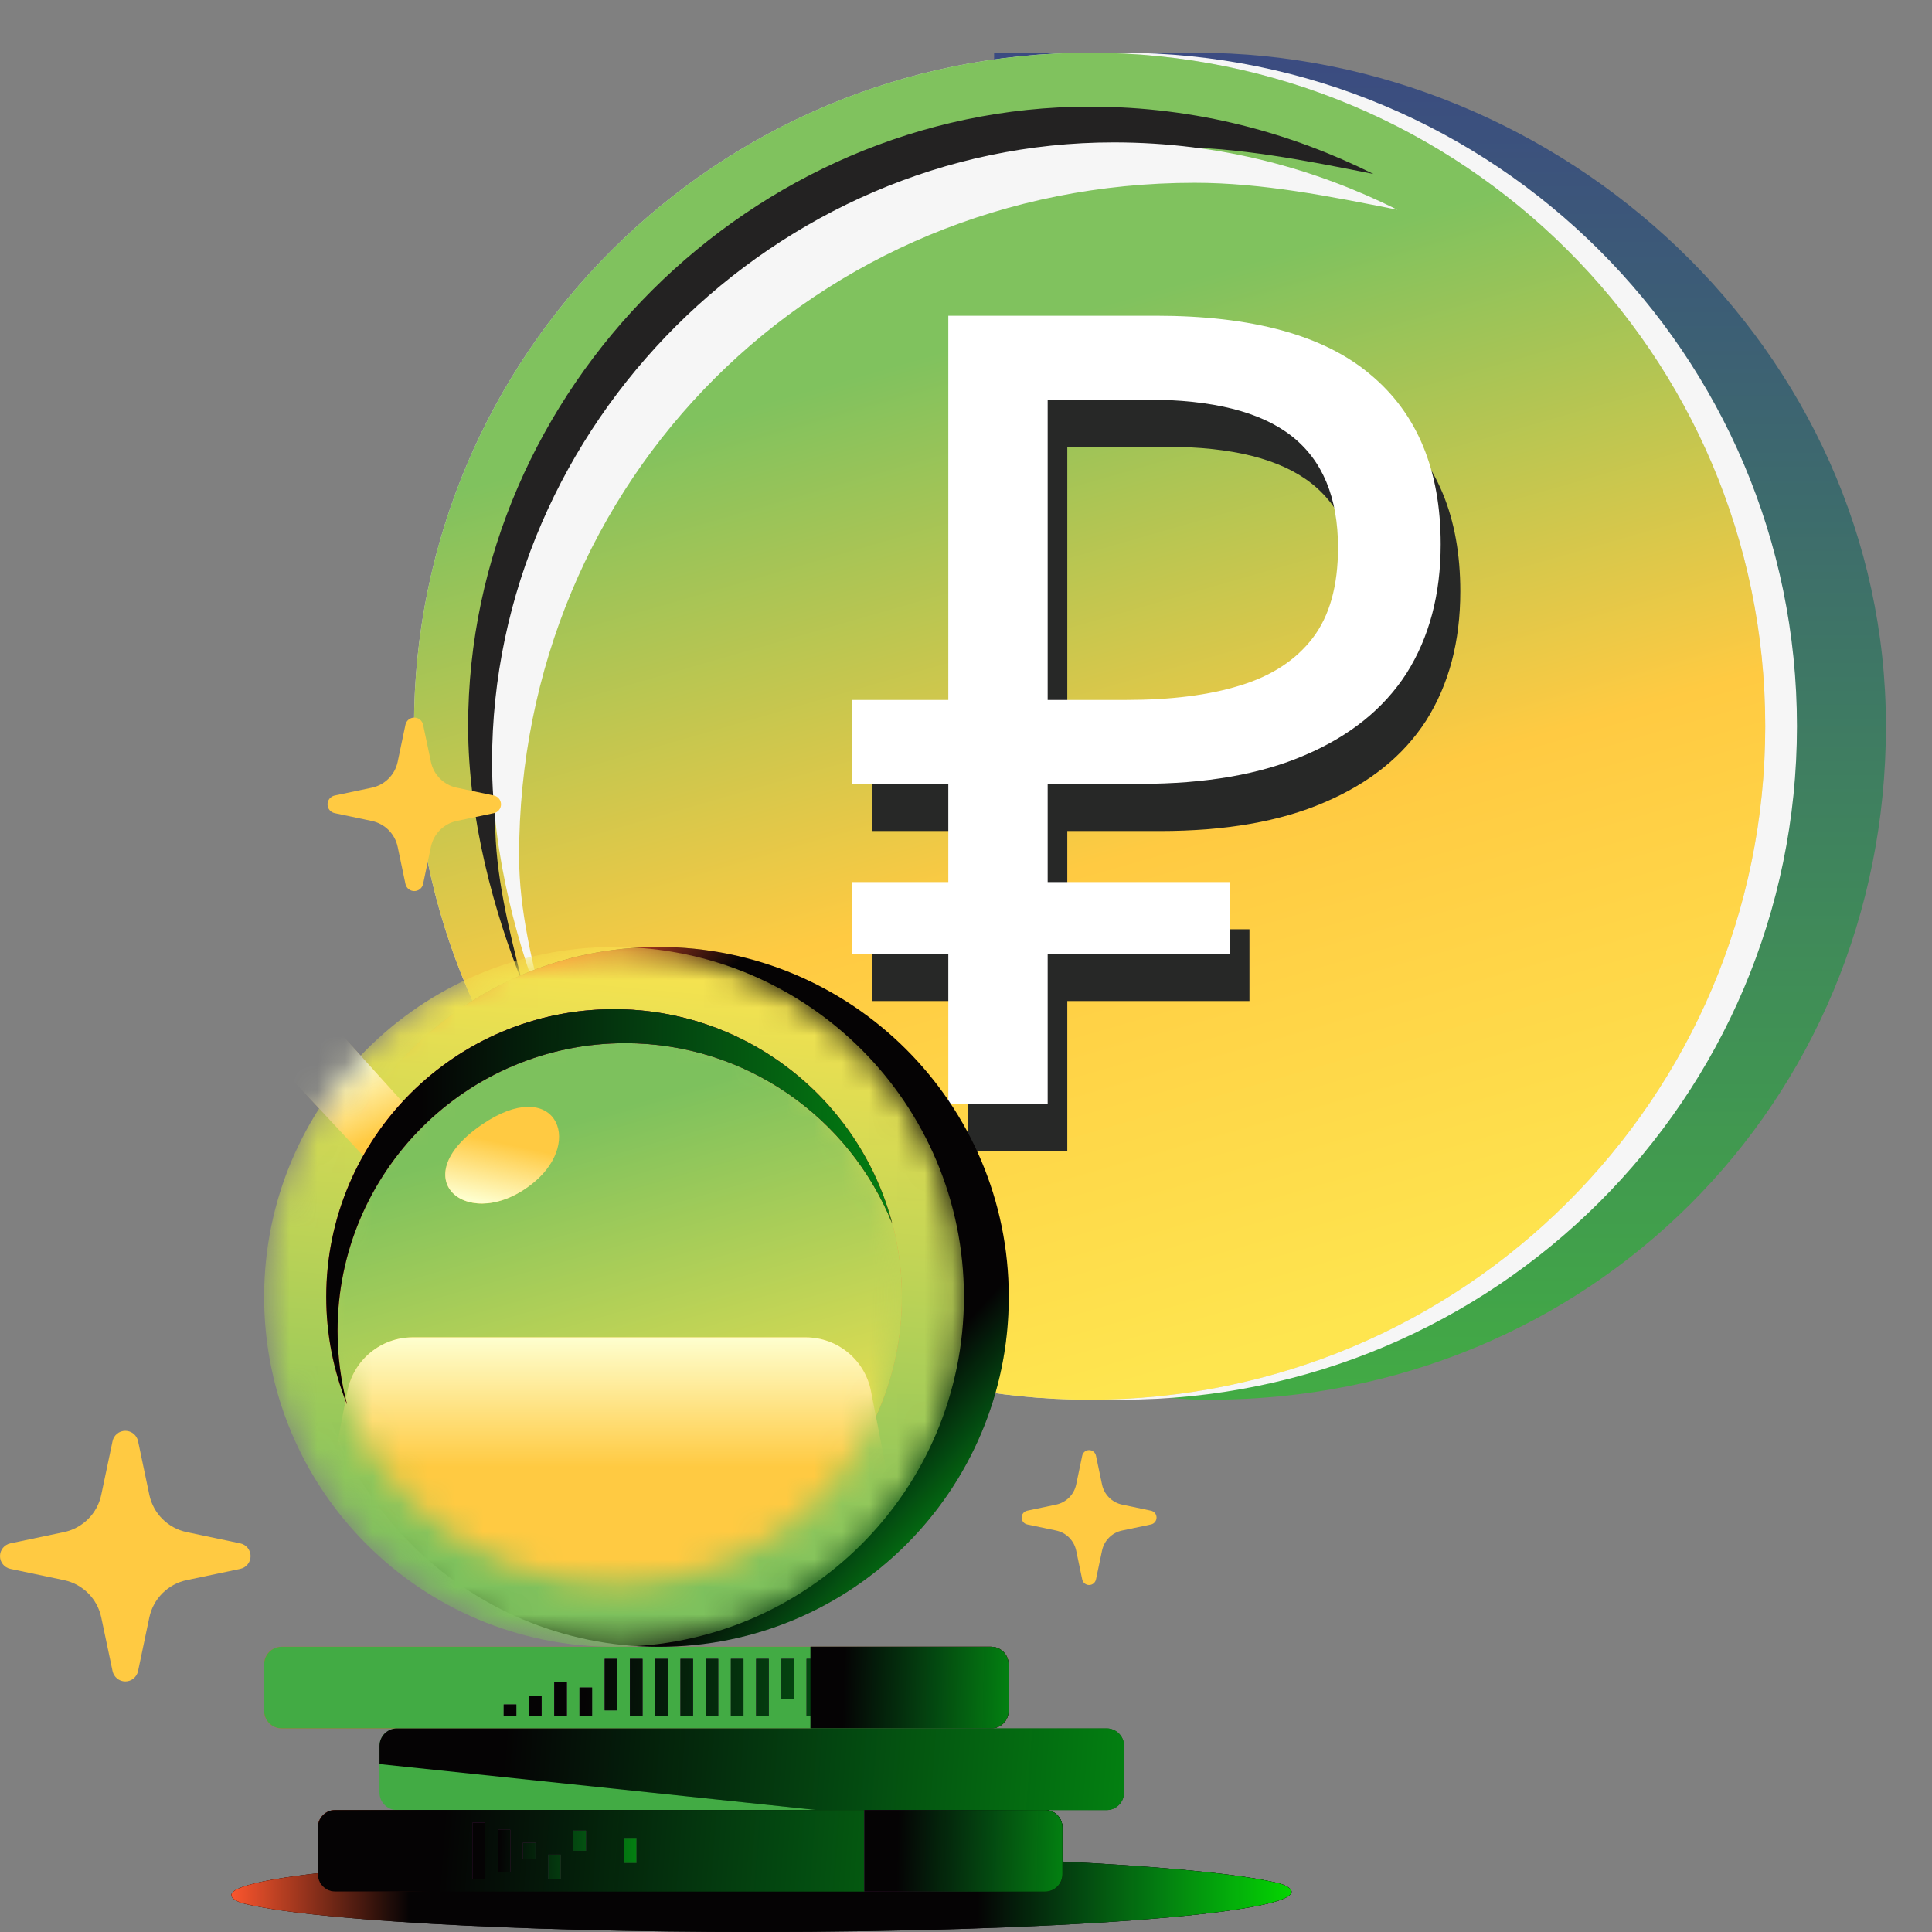 <svg width="70" height="70" viewBox="0 0 70 70" fill="none" xmlns="http://www.w3.org/2000/svg">
<rect x="0" y="0" width="70" height="70" fill="#808080" stroke="none"/>
<path d="M43.362 1.911H36.018V2.887C26.227 5.815 18.883 15.088 18.883 26.312C18.883 37.537 26.227 46.321 36.018 49.738V50.282L43.362 50.714C43.362 50.714 43.362 50.714 43.852 50.714C57.56 50.714 68.331 39.977 68.331 26.312C68.331 12.648 56.581 1.911 43.362 1.911Z" fill="url(#paint0_linear_17822_112195)"/>
<path d="M40.628 50.714C54.147 50.714 65.107 39.789 65.107 26.312C65.107 12.836 54.147 1.911 40.628 1.911C27.108 1.911 16.148 12.836 16.148 26.312C16.148 39.789 27.108 50.714 40.628 50.714Z" fill="#F6F6F6"/>
<path d="M39.479 50.714C52.999 50.714 63.958 39.789 63.958 26.312C63.958 12.836 52.999 1.911 39.479 1.911C25.96 1.911 15 12.836 15 26.312C15 39.789 25.96 50.714 39.479 50.714Z" fill="#DADADA"/>
<path d="M39.479 50.714C52.999 50.714 63.958 39.789 63.958 26.312C63.958 12.836 52.999 1.911 39.479 1.911C25.96 1.911 15 12.836 15 26.312C15 39.789 25.96 50.714 39.479 50.714Z" fill="url(#paint1_linear_17822_112195)"/>
<path d="M35.07 41.709V13.149H42.59C46.084 13.149 48.67 13.856 50.35 15.27C52.057 16.683 52.91 18.736 52.91 21.43C52.91 23.243 52.497 24.803 51.67 26.11C50.844 27.39 49.617 28.376 47.99 29.07C46.39 29.763 44.404 30.11 42.03 30.11H38.67V41.709H35.07ZM31.59 36.27V33.669H45.27V36.27H31.59ZM31.59 30.11V27.07H40.75V30.11H31.59ZM41.51 27.07C43.137 27.07 44.51 26.896 45.63 26.549C46.777 26.203 47.657 25.63 48.27 24.829C48.884 24.029 49.19 22.936 49.19 21.549C49.19 19.736 48.63 18.39 47.51 17.509C46.39 16.63 44.644 16.189 42.27 16.189H38.67V27.07H41.51Z" fill="#272827"/>
<path d="M34.359 40V11.44H41.879C45.373 11.44 47.959 12.147 49.639 13.56C51.346 14.973 52.199 17.027 52.199 19.72C52.199 21.533 51.786 23.093 50.959 24.4C50.133 25.68 48.906 26.667 47.279 27.36C45.679 28.053 43.693 28.4 41.319 28.4H37.959V40H34.359ZM30.879 34.56V31.96H44.559V34.56H30.879ZM30.879 28.4V25.36H40.039V28.4H30.879ZM40.799 25.36C42.426 25.36 43.799 25.187 44.919 24.84C46.066 24.493 46.946 23.92 47.559 23.12C48.173 22.32 48.479 21.227 48.479 19.84C48.479 18.027 47.919 16.68 46.799 15.8C45.679 14.92 43.933 14.48 41.559 14.48H37.959V25.36H40.799Z" fill="white"/>
<path d="M17.94 29.729C17.94 16.064 28.711 5.328 42.419 5.328C44.867 5.328 47.315 5.816 49.763 6.304C46.825 4.84 43.398 3.864 39.482 3.864C27.242 3.864 16.961 14.112 16.961 26.313C16.961 29.729 17.94 33.145 18.919 35.585C18.43 33.633 17.94 31.681 17.94 29.729Z" fill="#232222"/>
<path d="M18.807 31.024C18.807 17.36 29.578 6.623 43.286 6.623C45.734 6.623 48.182 7.111 50.63 7.599C47.693 6.135 44.266 5.159 40.349 5.159C28.109 5.159 17.828 15.408 17.828 27.608C17.828 31.024 18.807 34.441 19.787 36.881C19.297 34.929 18.807 32.977 18.807 31.024Z" fill="#F6F6F6"/>
<path d="M46.795 68.542C46.795 68.445 46.664 68.347 46.41 68.255C44.066 67.647 36.614 67.207 27.786 67.207C17.072 67.207 8.383 67.862 8.383 68.665C8.383 68.762 8.514 68.859 8.768 68.951C11.121 69.56 18.564 70 27.392 70C38.106 70 46.795 69.345 46.795 68.542Z" fill="#050304"/>
<path d="M46.795 68.542C46.795 68.445 46.664 68.347 46.41 68.255C44.066 67.647 36.614 67.207 27.786 67.207C17.072 67.207 8.383 67.862 8.383 68.665C8.383 68.762 8.514 68.859 8.768 68.951C11.121 69.56 18.564 70 27.392 70C38.106 70 46.795 69.345 46.795 68.542Z" fill="url(#paint2_linear_17822_112195)"/>
<path d="M46.795 68.542C46.795 68.445 46.664 68.347 46.41 68.255C44.066 67.647 36.614 67.207 27.786 67.207C17.072 67.207 8.383 67.862 8.383 68.665C8.383 68.762 8.514 68.859 8.768 68.951C11.121 69.56 18.564 70 27.392 70C38.106 70 46.795 69.345 46.795 68.542Z" fill="#050304"/>
<path d="M46.795 68.542C46.795 68.445 46.664 68.347 46.41 68.255C44.066 67.647 36.614 67.207 27.786 67.207C17.072 67.207 8.383 67.862 8.383 68.665C8.383 68.762 8.514 68.859 8.768 68.951C11.121 69.56 18.564 70 27.392 70C38.106 70 46.795 69.345 46.795 68.542Z" fill="url(#paint3_linear_17822_112195)"/>
<path d="M39.709 52.741C39.684 52.624 39.58 52.54 39.46 52.54C39.34 52.54 39.236 52.624 39.211 52.741L38.992 53.787C38.915 54.153 38.629 54.438 38.263 54.515L37.217 54.735C37.1 54.76 37.016 54.864 37.016 54.984C37.016 55.104 37.1 55.208 37.217 55.233L38.263 55.453C38.629 55.529 38.915 55.815 38.992 56.181L39.211 57.227C39.236 57.344 39.34 57.428 39.46 57.428C39.58 57.428 39.684 57.344 39.709 57.227L39.929 56.181C40.006 55.815 40.291 55.529 40.657 55.453L41.703 55.233C41.82 55.208 41.904 55.104 41.904 54.984C41.904 54.864 41.82 54.76 41.703 54.735L40.657 54.515C40.291 54.438 40.006 54.153 39.929 53.787L39.709 52.741Z" fill="#FFCA42"/>
<path d="M35.916 62.622L10.201 62.622C9.854 62.622 9.57 62.338 9.57 61.991L9.57 60.296C9.57 59.949 9.854 59.665 10.201 59.665L35.916 59.665C36.264 59.665 36.548 59.949 36.548 60.296L36.548 61.991C36.548 62.338 36.264 62.622 35.916 62.622Z" fill="#FA552D"/>
<path d="M35.916 62.622L10.201 62.622C9.854 62.622 9.57 62.338 9.57 61.991L9.57 60.296C9.57 59.949 9.854 59.665 10.201 59.665L35.916 59.665C36.264 59.665 36.548 59.949 36.548 60.296L36.548 61.991C36.548 62.338 36.264 62.622 35.916 62.622Z" fill="#42AB44"/>
<path d="M18.708 61.757L18.25 61.757L18.25 62.18L18.708 62.18L18.708 61.757ZM19.623 61.435L19.165 61.435L19.165 62.18L19.623 62.18L19.623 61.435ZM20.538 60.943L20.081 60.943L20.081 62.18L20.538 62.18L20.538 60.943ZM21.453 61.142L20.996 61.142L20.996 62.18L21.453 62.18L21.453 61.142ZM22.365 60.103L21.908 60.103L21.908 61.969L22.365 61.969L22.365 60.103ZM23.281 60.103L22.823 60.103L22.823 62.18L23.281 62.18L23.281 60.103ZM24.196 60.103L23.738 60.103L23.738 62.18L24.196 62.18L24.196 60.103ZM25.111 60.103L24.654 60.103L24.654 62.18L25.111 62.18L25.111 60.103ZM26.023 60.103L25.566 60.103L25.566 62.18L26.023 62.18L26.023 60.103ZM26.938 60.103L26.481 60.103L26.481 62.18L26.938 62.18L26.938 60.103ZM27.854 60.103L27.396 60.103L27.396 62.18L27.854 62.18L27.854 60.103ZM28.769 60.103L28.311 60.103L28.311 61.562L28.769 61.562L28.769 60.103ZM29.681 60.103L29.223 60.103L29.223 62.18L29.681 62.18L29.681 60.103ZM30.596 60.103L30.139 60.103L30.139 62.18L30.596 62.18L30.596 60.103ZM31.511 60.103L31.054 60.103L31.054 62.18L31.511 62.18L31.511 60.103ZM32.427 60.103L31.969 60.103L31.969 62.18L32.427 62.18L32.427 60.103ZM33.339 60.103L32.881 60.103L32.881 62.18L33.339 62.18L33.339 60.103ZM34.254 60.103L33.796 60.103L33.796 62.18L34.254 62.18L34.254 60.103ZM35.169 60.103L34.712 60.103L34.712 62.18L35.169 62.18L35.169 60.103ZM36.084 60.103L35.627 60.103L35.627 62.18L36.084 62.18L36.084 60.103Z" fill="#5F1A58"/>
<path d="M18.708 61.757L18.25 61.757L18.25 62.18L18.708 62.18L18.708 61.757ZM19.623 61.435L19.165 61.435L19.165 62.18L19.623 62.18L19.623 61.435ZM20.538 60.943L20.081 60.943L20.081 62.18L20.538 62.18L20.538 60.943ZM21.453 61.142L20.996 61.142L20.996 62.18L21.453 62.18L21.453 61.142ZM22.365 60.103L21.908 60.103L21.908 61.969L22.365 61.969L22.365 60.103ZM23.281 60.103L22.823 60.103L22.823 62.18L23.281 62.18L23.281 60.103ZM24.196 60.103L23.738 60.103L23.738 62.18L24.196 62.18L24.196 60.103ZM25.111 60.103L24.654 60.103L24.654 62.18L25.111 62.18L25.111 60.103ZM26.023 60.103L25.566 60.103L25.566 62.18L26.023 62.18L26.023 60.103ZM26.938 60.103L26.481 60.103L26.481 62.18L26.938 62.18L26.938 60.103ZM27.854 60.103L27.396 60.103L27.396 62.18L27.854 62.18L27.854 60.103ZM28.769 60.103L28.311 60.103L28.311 61.562L28.769 61.562L28.769 60.103ZM29.681 60.103L29.223 60.103L29.223 62.18L29.681 62.18L29.681 60.103ZM30.596 60.103L30.139 60.103L30.139 62.18L30.596 62.18L30.596 60.103ZM31.511 60.103L31.054 60.103L31.054 62.18L31.511 62.18L31.511 60.103ZM32.427 60.103L31.969 60.103L31.969 62.18L32.427 62.18L32.427 60.103ZM33.339 60.103L32.881 60.103L32.881 62.18L33.339 62.18L33.339 60.103ZM34.254 60.103L33.796 60.103L33.796 62.18L34.254 62.18L34.254 60.103ZM35.169 60.103L34.712 60.103L34.712 62.18L35.169 62.18L35.169 60.103ZM36.084 60.103L35.627 60.103L35.627 62.18L36.084 62.18L36.084 60.103Z" fill="#050304"/>
<path d="M18.708 61.757L18.25 61.757L18.25 62.18L18.708 62.18L18.708 61.757ZM19.623 61.435L19.165 61.435L19.165 62.18L19.623 62.18L19.623 61.435ZM20.538 60.943L20.081 60.943L20.081 62.18L20.538 62.18L20.538 60.943ZM21.453 61.142L20.996 61.142L20.996 62.18L21.453 62.18L21.453 61.142ZM22.365 60.103L21.908 60.103L21.908 61.969L22.365 61.969L22.365 60.103ZM23.281 60.103L22.823 60.103L22.823 62.18L23.281 62.18L23.281 60.103ZM24.196 60.103L23.738 60.103L23.738 62.18L24.196 62.18L24.196 60.103ZM25.111 60.103L24.654 60.103L24.654 62.18L25.111 62.18L25.111 60.103ZM26.023 60.103L25.566 60.103L25.566 62.18L26.023 62.18L26.023 60.103ZM26.938 60.103L26.481 60.103L26.481 62.18L26.938 62.18L26.938 60.103ZM27.854 60.103L27.396 60.103L27.396 62.18L27.854 62.18L27.854 60.103ZM28.769 60.103L28.311 60.103L28.311 61.562L28.769 61.562L28.769 60.103ZM29.681 60.103L29.223 60.103L29.223 62.18L29.681 62.18L29.681 60.103ZM30.596 60.103L30.139 60.103L30.139 62.18L30.596 62.18L30.596 60.103ZM31.511 60.103L31.054 60.103L31.054 62.18L31.511 62.18L31.511 60.103ZM32.427 60.103L31.969 60.103L31.969 62.18L32.427 62.18L32.427 60.103ZM33.339 60.103L32.881 60.103L32.881 62.18L33.339 62.18L33.339 60.103ZM34.254 60.103L33.796 60.103L33.796 62.18L34.254 62.18L34.254 60.103ZM35.169 60.103L34.712 60.103L34.712 62.18L35.169 62.18L35.169 60.103ZM36.084 60.103L35.627 60.103L35.627 62.18L36.084 62.18L36.084 60.103Z" fill="url(#paint4_linear_17822_112195)"/>
<path d="M35.913 62.622L29.367 62.622L29.367 59.665L35.91 59.665C36.257 59.665 36.541 59.949 36.541 60.296L36.541 61.991C36.544 62.338 36.26 62.622 35.913 62.622Z" fill="#050304"/>
<path d="M35.913 62.622L29.367 62.622L29.367 59.665L35.91 59.665C36.257 59.665 36.541 59.949 36.541 60.296L36.541 61.991C36.544 62.338 36.26 62.622 35.913 62.622Z" fill="url(#paint5_linear_17822_112195)"/>
<path d="M35.913 62.622L29.367 62.622L29.367 59.665L35.91 59.665C36.257 59.665 36.541 59.949 36.541 60.296L36.541 61.991C36.544 62.338 36.26 62.622 35.913 62.622Z" fill="#050304"/>
<path d="M35.913 62.622L29.367 62.622L29.367 59.665L35.91 59.665C36.257 59.665 36.541 59.949 36.541 60.296L36.541 61.991C36.544 62.338 36.26 62.622 35.913 62.622Z" fill="url(#paint6_linear_17822_112195)"/>
<path d="M40.093 65.582L14.381 65.582C14.034 65.582 13.75 65.298 13.75 64.951L13.75 63.256C13.75 62.909 14.034 62.624 14.381 62.624L40.096 62.624C40.443 62.624 40.727 62.909 40.727 63.256L40.727 64.951C40.724 65.298 40.443 65.582 40.093 65.582Z" fill="#42AB44"/>
<path d="M40.093 65.582L29.612 65.582L13.75 63.915L13.75 63.256C13.75 62.909 14.034 62.624 14.381 62.624L40.096 62.624C40.443 62.624 40.727 62.909 40.727 63.256L40.727 64.951C40.724 65.298 40.443 65.582 40.093 65.582Z" fill="#050304"/>
<path d="M40.093 65.582L29.612 65.582L13.75 63.915L13.75 63.256C13.75 62.909 14.034 62.624 14.381 62.624L40.096 62.624C40.443 62.624 40.727 62.909 40.727 63.256L40.727 64.951C40.724 65.298 40.443 65.582 40.093 65.582Z" fill="url(#paint7_linear_17822_112195)"/>
<path d="M37.862 68.536L12.147 68.536C11.8 68.536 11.516 68.252 11.516 67.905L11.516 66.21C11.516 65.863 11.8 65.579 12.147 65.579L37.862 65.579C38.209 65.579 38.493 65.863 38.493 66.21L38.493 67.905C38.493 68.255 38.209 68.536 37.862 68.536Z" fill="#050304"/>
<path d="M37.862 68.536L12.147 68.536C11.8 68.536 11.516 68.252 11.516 67.905L11.516 66.21C11.516 65.863 11.8 65.579 12.147 65.579L37.862 65.579C38.209 65.579 38.493 65.863 38.493 66.21L38.493 67.905C38.493 68.255 38.209 68.536 37.862 68.536Z" fill="url(#paint8_linear_17822_112195)"/>
<path d="M37.862 68.536L12.147 68.536C11.8 68.536 11.516 68.252 11.516 67.905L11.516 66.21C11.516 65.863 11.8 65.579 12.147 65.579L37.862 65.579C38.209 65.579 38.493 65.863 38.493 66.21L38.493 67.905C38.493 68.255 38.209 68.536 37.862 68.536Z" fill="#050304"/>
<path d="M37.862 68.536L12.147 68.536C11.8 68.536 11.516 68.252 11.516 67.905L11.516 66.21C11.516 65.863 11.8 65.579 12.147 65.579L37.862 65.579C38.209 65.579 38.493 65.863 38.493 66.21L38.493 67.905C38.493 68.255 38.209 68.536 37.862 68.536Z" fill="url(#paint9_linear_17822_112195)"/>
<path d="M37.863 68.536L31.32 68.536L31.32 65.579L37.863 65.579C38.21 65.579 38.494 65.863 38.494 66.21L38.494 67.905C38.494 68.255 38.21 68.536 37.863 68.536Z" fill="#050304"/>
<path d="M37.863 68.536L31.32 68.536L31.32 65.579L37.863 65.579C38.21 65.579 38.494 65.863 38.494 66.21L38.494 67.905C38.494 68.255 38.21 68.536 37.863 68.536Z" fill="url(#paint10_linear_17822_112195)"/>
<path d="M37.863 68.536L31.32 68.536L31.32 65.579L37.863 65.579C38.21 65.579 38.494 65.863 38.494 66.21L38.494 67.905C38.494 68.255 38.21 68.536 37.863 68.536Z" fill="#050304"/>
<path d="M37.863 68.536L31.32 68.536L31.32 65.579L37.863 65.579C38.21 65.579 38.494 65.863 38.494 66.21L38.494 67.905C38.494 68.255 38.21 68.536 37.863 68.536Z" fill="url(#paint11_linear_17822_112195)"/>
<path d="M17.575 66.041L17.117 66.041L17.117 68.077L17.575 68.077L17.575 66.041ZM18.49 66.297L18.032 66.297L18.032 67.822L18.49 67.822L18.49 66.297ZM19.402 66.767L18.945 66.767L18.945 67.351L19.402 67.351L19.402 66.767ZM20.317 67.197L19.86 67.197L19.86 68.077L20.317 68.077L20.317 67.197ZM21.233 66.326L20.775 66.326L20.775 67.058L21.233 67.058L21.233 66.326ZM23.06 66.619L22.602 66.619L22.602 67.5L23.06 67.5L23.06 66.619Z" fill="#5F1A58"/>
<path d="M17.575 66.041L17.117 66.041L17.117 68.077L17.575 68.077L17.575 66.041ZM18.49 66.297L18.032 66.297L18.032 67.822L18.49 67.822L18.49 66.297ZM19.402 66.767L18.945 66.767L18.945 67.351L19.402 67.351L19.402 66.767ZM20.317 67.197L19.86 67.197L19.86 68.077L20.317 68.077L20.317 67.197ZM21.233 66.326L20.775 66.326L20.775 67.058L21.233 67.058L21.233 66.326ZM23.06 66.619L22.602 66.619L22.602 67.5L23.06 67.5L23.06 66.619Z" fill="#050304"/>
<path d="M17.575 66.041L17.117 66.041L17.117 68.077L17.575 68.077L17.575 66.041ZM18.49 66.297L18.032 66.297L18.032 67.822L18.49 67.822L18.49 66.297ZM19.402 66.767L18.945 66.767L18.945 67.351L19.402 67.351L19.402 66.767ZM20.317 67.197L19.86 67.197L19.86 68.077L20.317 68.077L20.317 67.197ZM21.233 66.326L20.775 66.326L20.775 67.058L21.233 67.058L21.233 66.326ZM23.06 66.619L22.602 66.619L22.602 67.5L23.06 67.5L23.06 66.619Z" fill="url(#paint12_linear_17822_112195)"/>
<path d="M23.873 59.667C30.875 59.667 36.55 53.991 36.55 46.989C36.55 39.987 30.875 34.312 23.873 34.312C16.871 34.312 11.195 39.987 11.195 46.989C11.195 53.991 16.871 59.667 23.873 59.667Z" fill="#050304"/>
<path d="M23.873 59.667C30.875 59.667 36.55 53.991 36.55 46.989C36.55 39.987 30.875 34.312 23.873 34.312C16.871 34.312 11.195 39.987 11.195 46.989C11.195 53.991 16.871 59.667 23.873 59.667Z" fill="url(#paint13_linear_17822_112195)"/>
<mask id="mask0_17822_112195" style="mask-type:alpha" maskUnits="userSpaceOnUse" x="9" y="34" width="26" height="26">
<path d="M22.248 59.666C29.25 59.666 34.925 53.99 34.925 46.989C34.925 39.987 29.25 34.311 22.248 34.311C15.246 34.311 9.57 39.987 9.57 46.989C9.57 53.99 15.246 59.666 22.248 59.666Z" fill="#91BD65"/>
</mask>
<g mask="url(#mask0_17822_112195)">
<path d="M22.248 59.666C29.25 59.666 34.925 53.99 34.925 46.989C34.925 39.987 29.25 34.311 22.248 34.311C15.246 34.311 9.57 39.987 9.57 46.989C9.57 53.99 15.246 59.666 22.248 59.666Z" fill="url(#paint14_linear_17822_112195)"/>
<path d="M17.36 42.997L11.704 36.738L9.539 37.991L14.33 43.132L17.36 42.997Z" fill="#FFCA42"/>
<path d="M17.36 42.997L11.704 36.738L9.539 37.991L14.33 43.132L17.36 42.997Z" fill="url(#paint15_linear_17822_112195)"/>
<mask id="mask1_17822_112195" style="mask-type:alpha" maskUnits="userSpaceOnUse" x="11" y="36" width="22" height="22">
<path d="M22.252 57.414C28.009 57.414 32.676 52.747 32.676 46.99C32.676 41.233 28.009 36.566 22.252 36.566C16.495 36.566 11.828 41.233 11.828 46.99C11.828 52.747 16.495 57.414 22.252 57.414Z" fill="#91BD65"/>
</mask>
<g mask="url(#mask1_17822_112195)">
<path d="M22.252 57.414C28.009 57.414 32.676 52.747 32.676 46.99C32.676 41.233 28.009 36.566 22.252 36.566C16.495 36.566 11.828 41.233 11.828 46.99C11.828 52.747 16.495 57.414 22.252 57.414Z" fill="#FA552D"/>
<path d="M22.252 57.414C28.009 57.414 32.676 52.747 32.676 46.99C32.676 41.233 28.009 36.566 22.252 36.566C16.495 36.566 11.828 41.233 11.828 46.99C11.828 52.747 16.495 57.414 22.252 57.414Z" fill="url(#paint16_linear_17822_112195)"/>
<path d="M22.252 57.414C28.009 57.414 32.676 52.747 32.676 46.99C32.676 41.233 28.009 36.566 22.252 36.566C16.495 36.566 11.828 41.233 11.828 46.99C11.828 52.747 16.495 57.414 22.252 57.414Z" fill="url(#paint17_linear_17822_112195)"/>
<path d="M10.828 59.441L33.318 59.441L31.557 50.402C31.336 49.272 30.345 48.455 29.193 48.455L14.953 48.455C13.801 48.455 12.81 49.272 12.589 50.402L10.828 59.441Z" fill="#FFCA42"/>
<path d="M10.828 59.441L33.318 59.441L31.557 50.402C31.336 49.272 30.345 48.455 29.193 48.455L14.953 48.455C13.801 48.455 12.81 49.272 12.589 50.402L10.828 59.441Z" fill="url(#paint18_linear_17822_112195)"/>
</g>
<path d="M19.353 42.831C21.183 41.31 20.075 38.956 17.456 40.748C14.527 42.756 17.049 44.747 19.353 42.831Z" fill="#FFCA42"/>
<path d="M19.353 42.831C21.183 41.31 20.075 38.956 17.456 40.748C14.527 42.756 17.049 44.747 19.353 42.831Z" fill="url(#paint19_linear_17822_112195)"/>
<path d="M22.655 37.796C16.898 37.796 12.231 42.464 12.231 48.221C12.231 49.142 12.351 50.035 12.575 50.887C12.089 49.682 11.82 48.369 11.82 46.99C11.82 41.233 16.488 36.565 22.244 36.565C27.079 36.565 31.144 39.86 32.325 44.326C30.778 40.498 27.032 37.796 22.655 37.796Z" fill="#FA552D"/>
<path d="M22.655 37.796C16.898 37.796 12.231 42.464 12.231 48.221C12.231 49.142 12.351 50.035 12.575 50.887C12.089 49.682 11.82 48.369 11.82 46.99C11.82 41.233 16.488 36.565 22.244 36.565C27.079 36.565 31.144 39.86 32.325 44.326C30.778 40.498 27.032 37.796 22.655 37.796Z" fill="url(#paint20_linear_17822_112195)"/>
<path d="M22.655 37.796C16.898 37.796 12.231 42.464 12.231 48.221C12.231 49.142 12.351 50.035 12.575 50.887C12.089 49.682 11.82 48.369 11.82 46.99C11.82 41.233 16.488 36.565 22.244 36.565C27.079 36.565 31.144 39.86 32.325 44.326C30.778 40.498 27.032 37.796 22.655 37.796Z" fill="#050304"/>
<path d="M22.655 37.796C16.898 37.796 12.231 42.464 12.231 48.221C12.231 49.142 12.351 50.035 12.575 50.887C12.089 49.682 11.82 48.369 11.82 46.99C11.82 41.233 16.488 36.565 22.244 36.565C27.079 36.565 31.144 39.86 32.325 44.326C30.778 40.498 27.032 37.796 22.655 37.796Z" fill="url(#paint21_linear_17822_112195)"/>
</g>
<path d="M15.33 26.259C15.298 26.108 15.165 26 15.01 26C14.855 26 14.722 26.108 14.69 26.259L14.408 27.604C14.309 28.074 13.941 28.441 13.471 28.54L12.127 28.823C11.975 28.855 11.867 28.988 11.867 29.143C11.867 29.297 11.975 29.431 12.127 29.462L13.471 29.745C13.941 29.844 14.309 30.211 14.408 30.682L14.69 32.026C14.722 32.178 14.855 32.286 15.01 32.286C15.165 32.286 15.298 32.178 15.33 32.026L15.613 30.682C15.711 30.211 16.079 29.844 16.549 29.745L17.893 29.462C18.045 29.431 18.153 29.297 18.153 29.143C18.153 28.988 18.045 28.855 17.893 28.823L16.549 28.54C16.079 28.441 15.711 28.074 15.613 27.604L15.33 26.259Z" fill="#FFCA42"/>
<path d="M5.002 52.216C4.956 51.998 4.763 51.841 4.54 51.841C4.316 51.841 4.124 51.998 4.078 52.216L3.669 54.158C3.527 54.837 2.996 55.368 2.317 55.511L0.375 55.919C0.156 55.965 -1.29595e-07 56.158 -1.36297e-07 56.381C-1.42998e-07 56.604 0.156 56.797 0.375 56.843L2.317 57.251C2.996 57.394 3.527 57.925 3.669 58.604L4.078 60.546C4.124 60.764 4.316 60.921 4.54 60.921C4.763 60.921 4.956 60.764 5.002 60.546L5.41 58.604C5.553 57.925 6.083 57.394 6.763 57.251L8.705 56.843C8.923 56.797 9.079 56.604 9.079 56.381C9.079 56.158 8.923 55.965 8.705 55.919L6.763 55.511C6.083 55.368 5.553 54.837 5.41 54.158L5.002 52.216Z" fill="#FFCA42"/>
<defs>
<linearGradient id="paint0_linear_17822_112195" x1="43.607" y1="1.911" x2="43.607" y2="50.714" gradientUnits="userSpaceOnUse">
<stop stop-color="#3B4B81"/>
<stop offset="1" stop-color="#42AB44"/>
</linearGradient>
<linearGradient id="paint1_linear_17822_112195" x1="28.672" y1="13.447" x2="39.416" y2="50.732" gradientUnits="userSpaceOnUse">
<stop offset="0.021" stop-color="#80C25E"/>
<stop offset="0.521" stop-color="#FFCA42"/>
<stop offset="1" stop-color="#FEE54F"/>
</linearGradient>
<linearGradient id="paint2_linear_17822_112195" x1="8.383" y1="68.603" x2="46.795" y2="68.603" gradientUnits="userSpaceOnUse">
<stop stop-color="#FA552D"/>
<stop offset="0.104" stop-color="#FA552D" stop-opacity="0"/>
<stop offset="0.81" stop-color="#5F1A58" stop-opacity="0"/>
<stop offset="1" stop-color="#5F1A58"/>
</linearGradient>
<linearGradient id="paint3_linear_17822_112195" x1="46.796" y1="70" x2="8.424" y2="70" gradientUnits="userSpaceOnUse">
<stop stop-color="#04D600"/>
<stop offset="0.297" stop-color="#00D63C" stop-opacity="0"/>
<stop offset="0.833" stop-color="#FA552D" stop-opacity="0"/>
<stop offset="1" stop-color="#FA552D"/>
</linearGradient>
<linearGradient id="paint4_linear_17822_112195" x1="46.255" y1="63.461" x2="10.409" y2="60.885" gradientUnits="userSpaceOnUse">
<stop stop-color="#04D600"/>
<stop offset="0.7" stop-color="#00D63C" stop-opacity="0"/>
</linearGradient>
<linearGradient id="paint5_linear_17822_112195" x1="34.065" y1="61.511" x2="29.314" y2="61.511" gradientUnits="userSpaceOnUse">
<stop stop-color="#5F1A58"/>
<stop offset="1" stop-color="#5F1A58" stop-opacity="0"/>
</linearGradient>
<linearGradient id="paint6_linear_17822_112195" x1="40.632" y1="64.445" x2="26.145" y2="64.152" gradientUnits="userSpaceOnUse">
<stop stop-color="#04D600"/>
<stop offset="0.7" stop-color="#00D63C" stop-opacity="0"/>
</linearGradient>
<linearGradient id="paint7_linear_17822_112195" x1="56.112" y1="67.405" x2="1.926" y2="63.27" gradientUnits="userSpaceOnUse">
<stop stop-color="#04D600"/>
<stop offset="0.7" stop-color="#00D63C" stop-opacity="0"/>
</linearGradient>
<linearGradient id="paint8_linear_17822_112195" x1="11.516" y1="67.192" x2="15.461" y2="67.192" gradientUnits="userSpaceOnUse">
<stop stop-color="#FA552D"/>
<stop offset="1" stop-color="#FA552D" stop-opacity="0"/>
</linearGradient>
<linearGradient id="paint9_linear_17822_112195" x1="53.878" y1="70.36" x2="-0.309" y2="66.225" gradientUnits="userSpaceOnUse">
<stop stop-color="#04D600"/>
<stop offset="0.7" stop-color="#00D63C" stop-opacity="0"/>
</linearGradient>
<linearGradient id="paint10_linear_17822_112195" x1="31.399" y1="67.034" x2="36.133" y2="67.034" gradientUnits="userSpaceOnUse">
<stop stop-color="#5F1A58"/>
<stop offset="1" stop-color="#5F1A58" stop-opacity="0"/>
</linearGradient>
<linearGradient id="paint11_linear_17822_112195" x1="42.585" y1="70.36" x2="28.098" y2="70.066" gradientUnits="userSpaceOnUse">
<stop stop-color="#04D600"/>
<stop offset="0.7" stop-color="#00D63C" stop-opacity="0"/>
</linearGradient>
<linearGradient id="paint12_linear_17822_112195" x1="26.449" y1="69.332" x2="14.45" y2="69.039" gradientUnits="userSpaceOnUse">
<stop stop-color="#04D600"/>
<stop offset="0.7" stop-color="#00D63C" stop-opacity="0"/>
</linearGradient>
<linearGradient id="paint13_linear_17822_112195" x1="41.305" y1="53.277" x2="20.888" y2="34.312" gradientUnits="userSpaceOnUse">
<stop stop-color="#04D600"/>
<stop offset="0.297" stop-color="#00D63C" stop-opacity="0"/>
<stop offset="0.833" stop-color="#FA552D" stop-opacity="0"/>
<stop offset="1" stop-color="#FA552D"/>
</linearGradient>
<linearGradient id="paint14_linear_17822_112195" x1="16.922" y1="56.982" x2="19.076" y2="33.119" gradientUnits="userSpaceOnUse">
<stop stop-color="#7DC15D"/>
<stop offset="1" stop-color="#FEE54F"/>
</linearGradient>
<linearGradient id="paint15_linear_17822_112195" x1="12.537" y1="38.79" x2="13.642" y2="41.157" gradientUnits="userSpaceOnUse">
<stop stop-color="#FEFFCF"/>
<stop offset="1" stop-color="#FEFFCF" stop-opacity="0"/>
</linearGradient>
<linearGradient id="paint16_linear_17822_112195" x1="20.27" y1="57.569" x2="20.27" y2="38.002" gradientUnits="userSpaceOnUse">
<stop stop-color="#FFCA42"/>
<stop offset="1" stop-color="#FFCA42" stop-opacity="0"/>
</linearGradient>
<linearGradient id="paint17_linear_17822_112195" x1="17.65" y1="41.494" x2="22.252" y2="57.414" gradientUnits="userSpaceOnUse">
<stop stop-color="#7DC15D"/>
<stop offset="1" stop-color="#FEE54F"/>
</linearGradient>
<linearGradient id="paint18_linear_17822_112195" x1="22.073" y1="48.455" x2="22.073" y2="53.151" gradientUnits="userSpaceOnUse">
<stop stop-color="#FEFFCF"/>
<stop offset="1" stop-color="#FEFFCF" stop-opacity="0"/>
</linearGradient>
<linearGradient id="paint19_linear_17822_112195" x1="17.263" y1="43.523" x2="17.737" y2="41.313" gradientUnits="userSpaceOnUse">
<stop stop-color="#FEFFCF"/>
<stop offset="1" stop-color="#FEFFCF" stop-opacity="0"/>
</linearGradient>
<linearGradient id="paint20_linear_17822_112195" x1="17.264" y1="37.37" x2="19.316" y2="44.787" gradientUnits="userSpaceOnUse">
<stop stop-color="#5F1A58"/>
<stop offset="1" stop-color="#5F1A58" stop-opacity="0"/>
</linearGradient>
<linearGradient id="paint21_linear_17822_112195" x1="44.018" y1="59.718" x2="2.599" y2="59.222" gradientUnits="userSpaceOnUse">
<stop stop-color="#04D600"/>
<stop offset="0.7" stop-color="#00D63C" stop-opacity="0"/>
</linearGradient>
</defs>
</svg>
